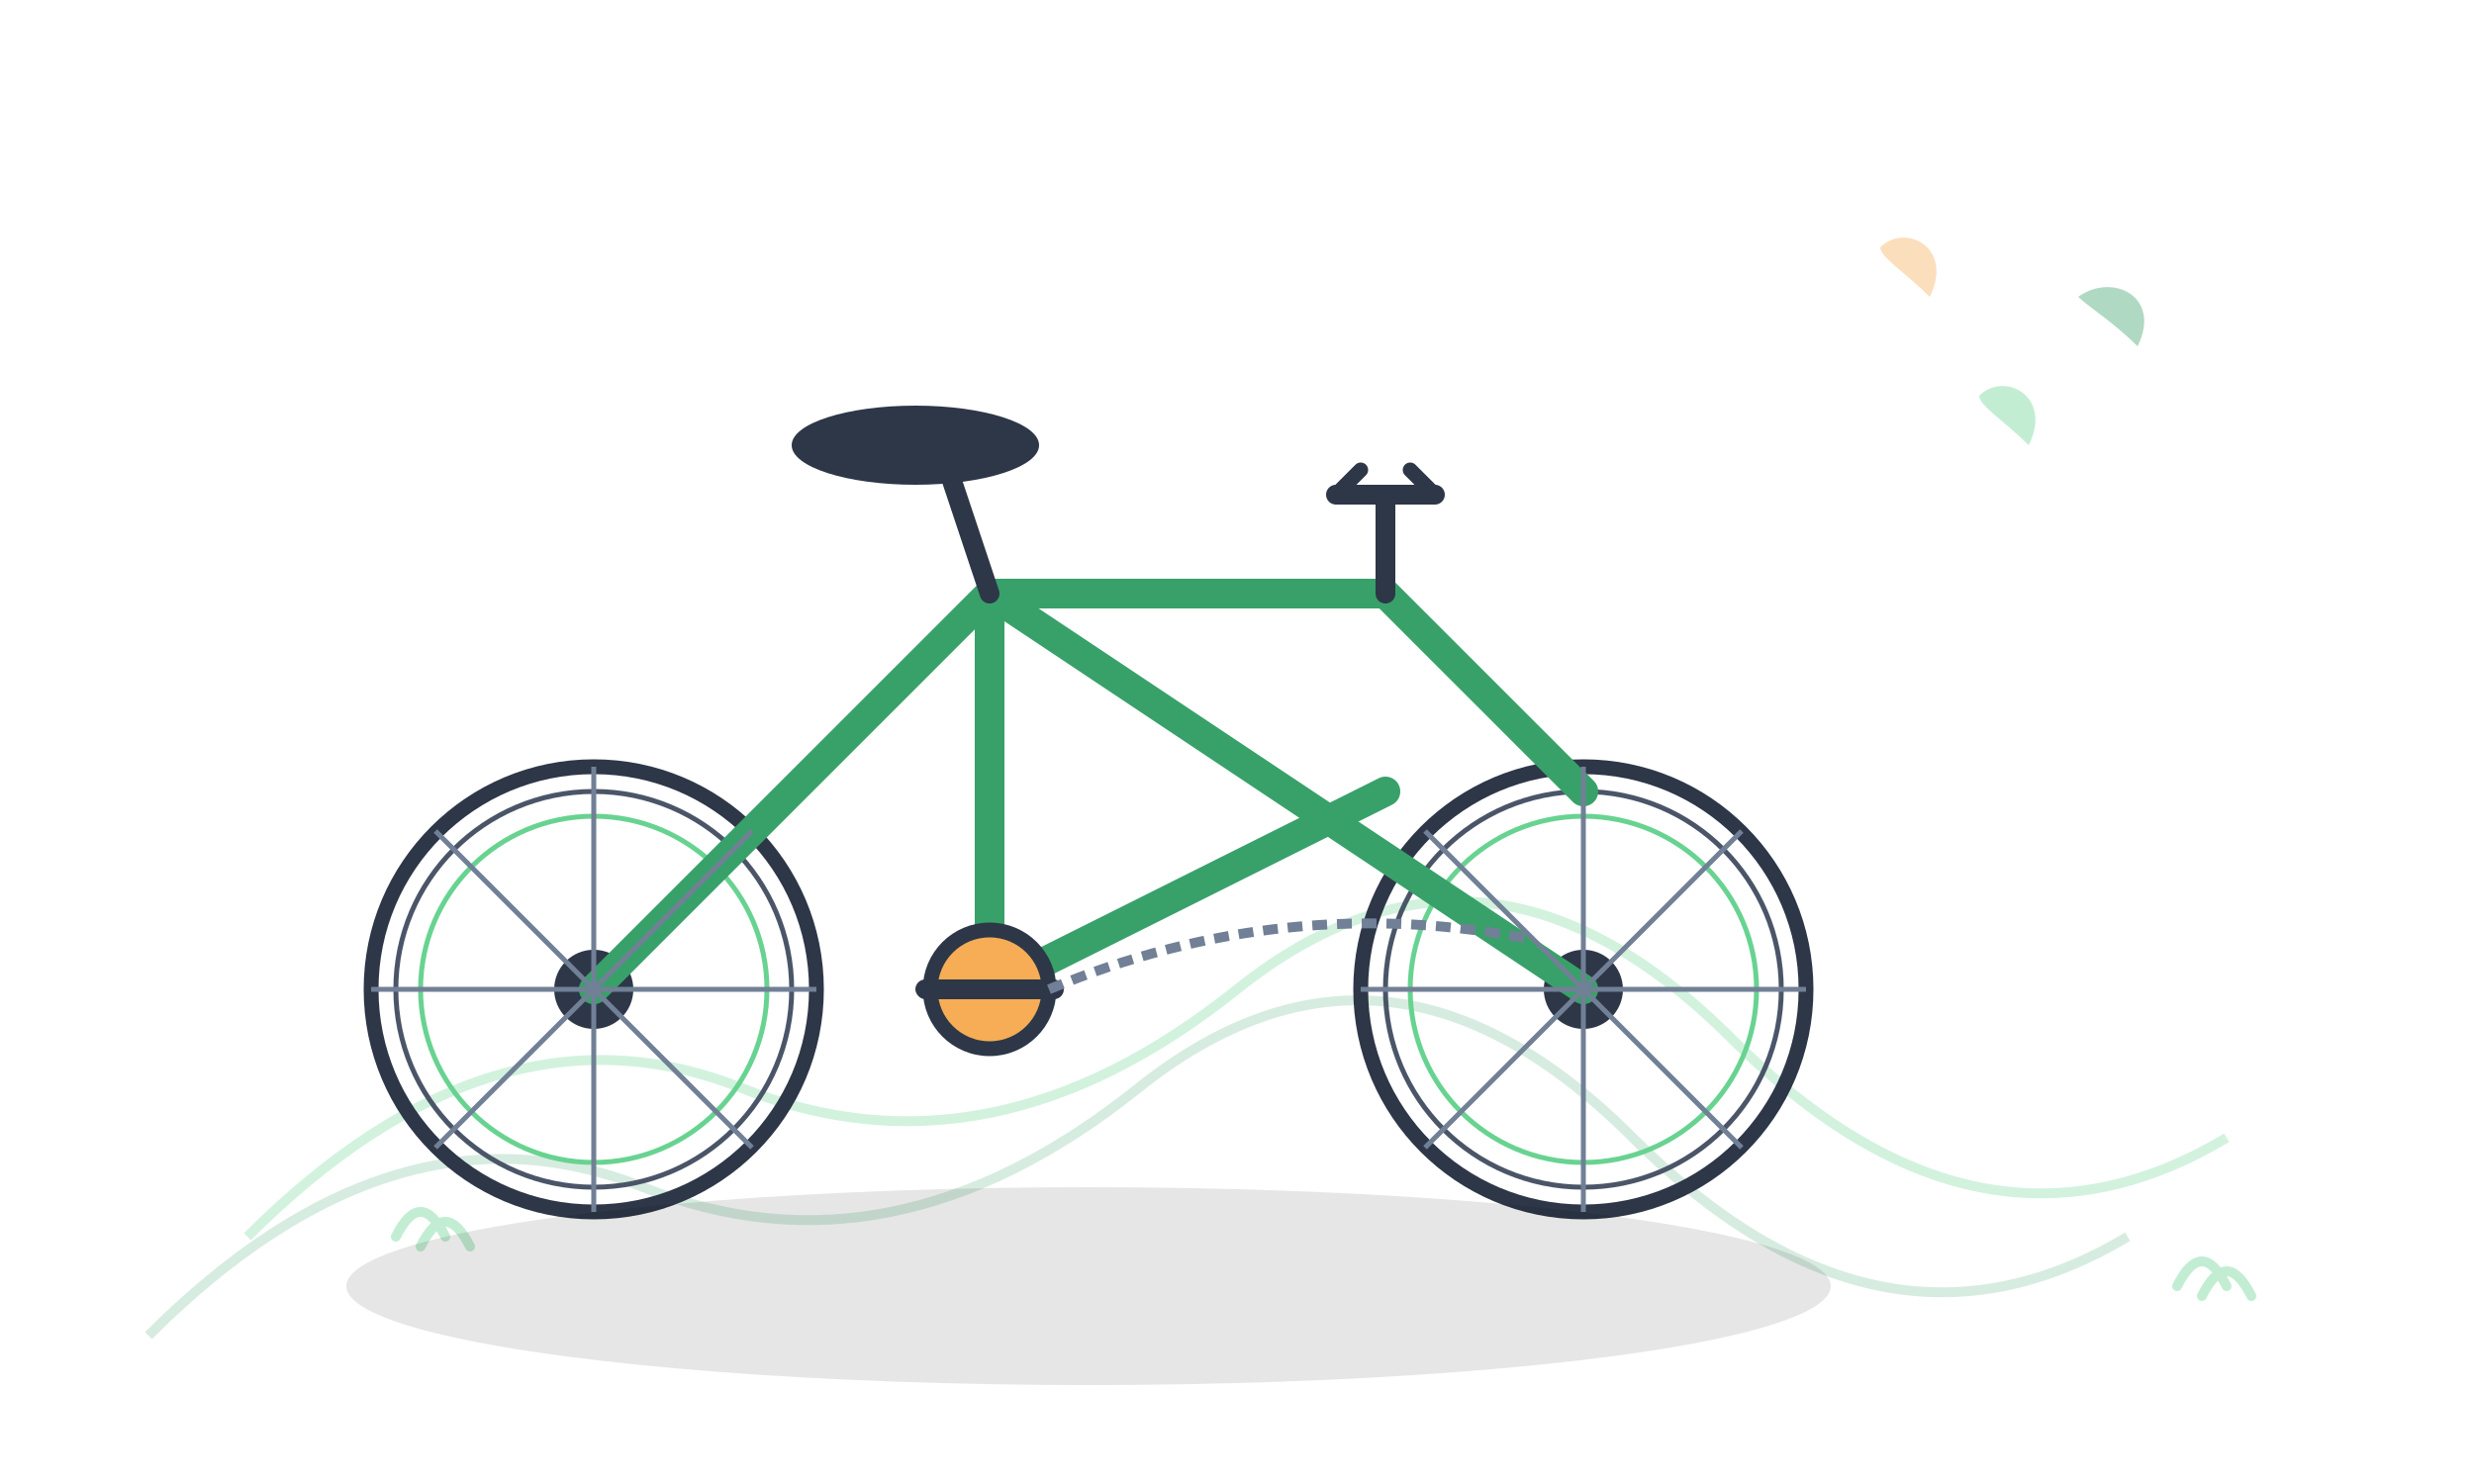 <svg width="500" height="300" viewBox="0 0 500 300" fill="none" xmlns="http://www.w3.org/2000/svg">
  <!-- Background elements for organic feel -->
  <path d="M50 250 Q100 200, 150 220 T250 200 T350 210 T450 230" stroke="#68d391" stroke-width="2" fill="none" opacity="0.3"/>
  <path d="M30 270 Q80 220, 130 240 T230 220 T330 230 T430 250" stroke="#38a169" stroke-width="2" fill="none" opacity="0.2"/>
  
  <!-- Main bicycle -->
  <!-- Rear wheel -->
  <circle cx="120" cy="200" r="45" stroke="#2d3748" stroke-width="3" fill="none"/>
  <circle cx="120" cy="200" r="40" stroke="#4a5568" stroke-width="1" fill="none"/>
  <circle cx="120" cy="200" r="35" stroke="#68d391" stroke-width="1" fill="none"/>
  <circle cx="120" cy="200" r="8" fill="#2d3748"/>
  
  <!-- Front wheel -->
  <circle cx="320" cy="200" r="45" stroke="#2d3748" stroke-width="3" fill="none"/>
  <circle cx="320" cy="200" r="40" stroke="#4a5568" stroke-width="1" fill="none"/>
  <circle cx="320" cy="200" r="35" stroke="#68d391" stroke-width="1" fill="none"/>
  <circle cx="320" cy="200" r="8" fill="#2d3748"/>
  
  <!-- Main frame -->
  <path d="M120 200 L200 120 L320 200" stroke="#38a169" stroke-width="6" fill="none" stroke-linecap="round" stroke-linejoin="round"/>
  <path d="M200 120 L280 120 L320 160" stroke="#38a169" stroke-width="6" fill="none" stroke-linecap="round" stroke-linejoin="round"/>
  <line x1="200" y1="120" x2="200" y2="200" stroke="#38a169" stroke-width="6" stroke-linecap="round"/>
  <line x1="200" y1="200" x2="280" y2="160" stroke="#38a169" stroke-width="6" stroke-linecap="round"/>
  
  <!-- Seat post and seat -->
  <line x1="200" y1="120" x2="190" y2="90" stroke="#2d3748" stroke-width="4" stroke-linecap="round"/>
  <ellipse cx="185" cy="90" rx="25" ry="8" fill="#2d3748"/>
  
  <!-- Handlebars -->
  <line x1="280" y1="120" x2="280" y2="100" stroke="#2d3748" stroke-width="4" stroke-linecap="round"/>
  <path d="M270 100 L290 100" stroke="#2d3748" stroke-width="4" stroke-linecap="round"/>
  <path d="M270 100 L275 95" stroke="#2d3748" stroke-width="3" stroke-linecap="round"/>
  <path d="M290 100 L285 95" stroke="#2d3748" stroke-width="3" stroke-linecap="round"/>
  
  <!-- Pedals and crank -->
  <circle cx="200" cy="200" r="12" stroke="#2d3748" stroke-width="3" fill="#f6ad55"/>
  <line x1="188" y1="200" x2="212" y2="200" stroke="#2d3748" stroke-width="4" stroke-linecap="round"/>
  <rect x="185" y="198" width="8" height="4" fill="#2d3748" rx="2"/>
  <rect x="207" y="198" width="8" height="4" fill="#2d3748" rx="2"/>
  
  <!-- Chain -->
  <path d="M212 200 Q260 180, 310 190" stroke="#718096" stroke-width="2" fill="none" stroke-dasharray="3,2"/>
  
  <!-- Spokes for rear wheel -->
  <g stroke="#718096" stroke-width="1">
    <line x1="120" y1="155" x2="120" y2="245"/>
    <line x1="75" y1="200" x2="165" y2="200"/>
    <line x1="88" y1="168" x2="152" y2="232"/>
    <line x1="88" y1="232" x2="152" y2="168"/>
  </g>
  
  <!-- Spokes for front wheel -->
  <g stroke="#718096" stroke-width="1">
    <line x1="320" y1="155" x2="320" y2="245"/>
    <line x1="275" y1="200" x2="365" y2="200"/>
    <line x1="288" y1="168" x2="352" y2="232"/>
    <line x1="288" y1="232" x2="352" y2="168"/>
  </g>
  
  <!-- Decorative organic elements -->
  <g opacity="0.4">
    <!-- Leaves -->
    <path d="M400 80 C405 75, 415 80, 410 90 C405 85, 400 82, 400 80 Z" fill="#68d391"/>
    <path d="M420 60 C427 55, 437 60, 432 70 C427 65, 422 62, 420 60 Z" fill="#38a169"/>
    <path d="M380 50 C385 45, 395 50, 390 60 C385 55, 380 52, 380 50 Z" fill="#f6ad55"/>
    
    <!-- Grass elements -->
    <path d="M80 250 Q85 240, 90 250" stroke="#68d391" stroke-width="2" stroke-linecap="round"/>
    <path d="M85 252 Q90 242, 95 252" stroke="#68d391" stroke-width="2" stroke-linecap="round"/>
    <path d="M440 260 Q445 250, 450 260" stroke="#68d391" stroke-width="2" stroke-linecap="round"/>
    <path d="M445 262 Q450 252, 455 262" stroke="#68d391" stroke-width="2" stroke-linecap="round"/>
  </g>
  
  <!-- Shadow -->
  <ellipse cx="220" cy="260" rx="150" ry="20" fill="#000000" opacity="0.1"/>
</svg>
